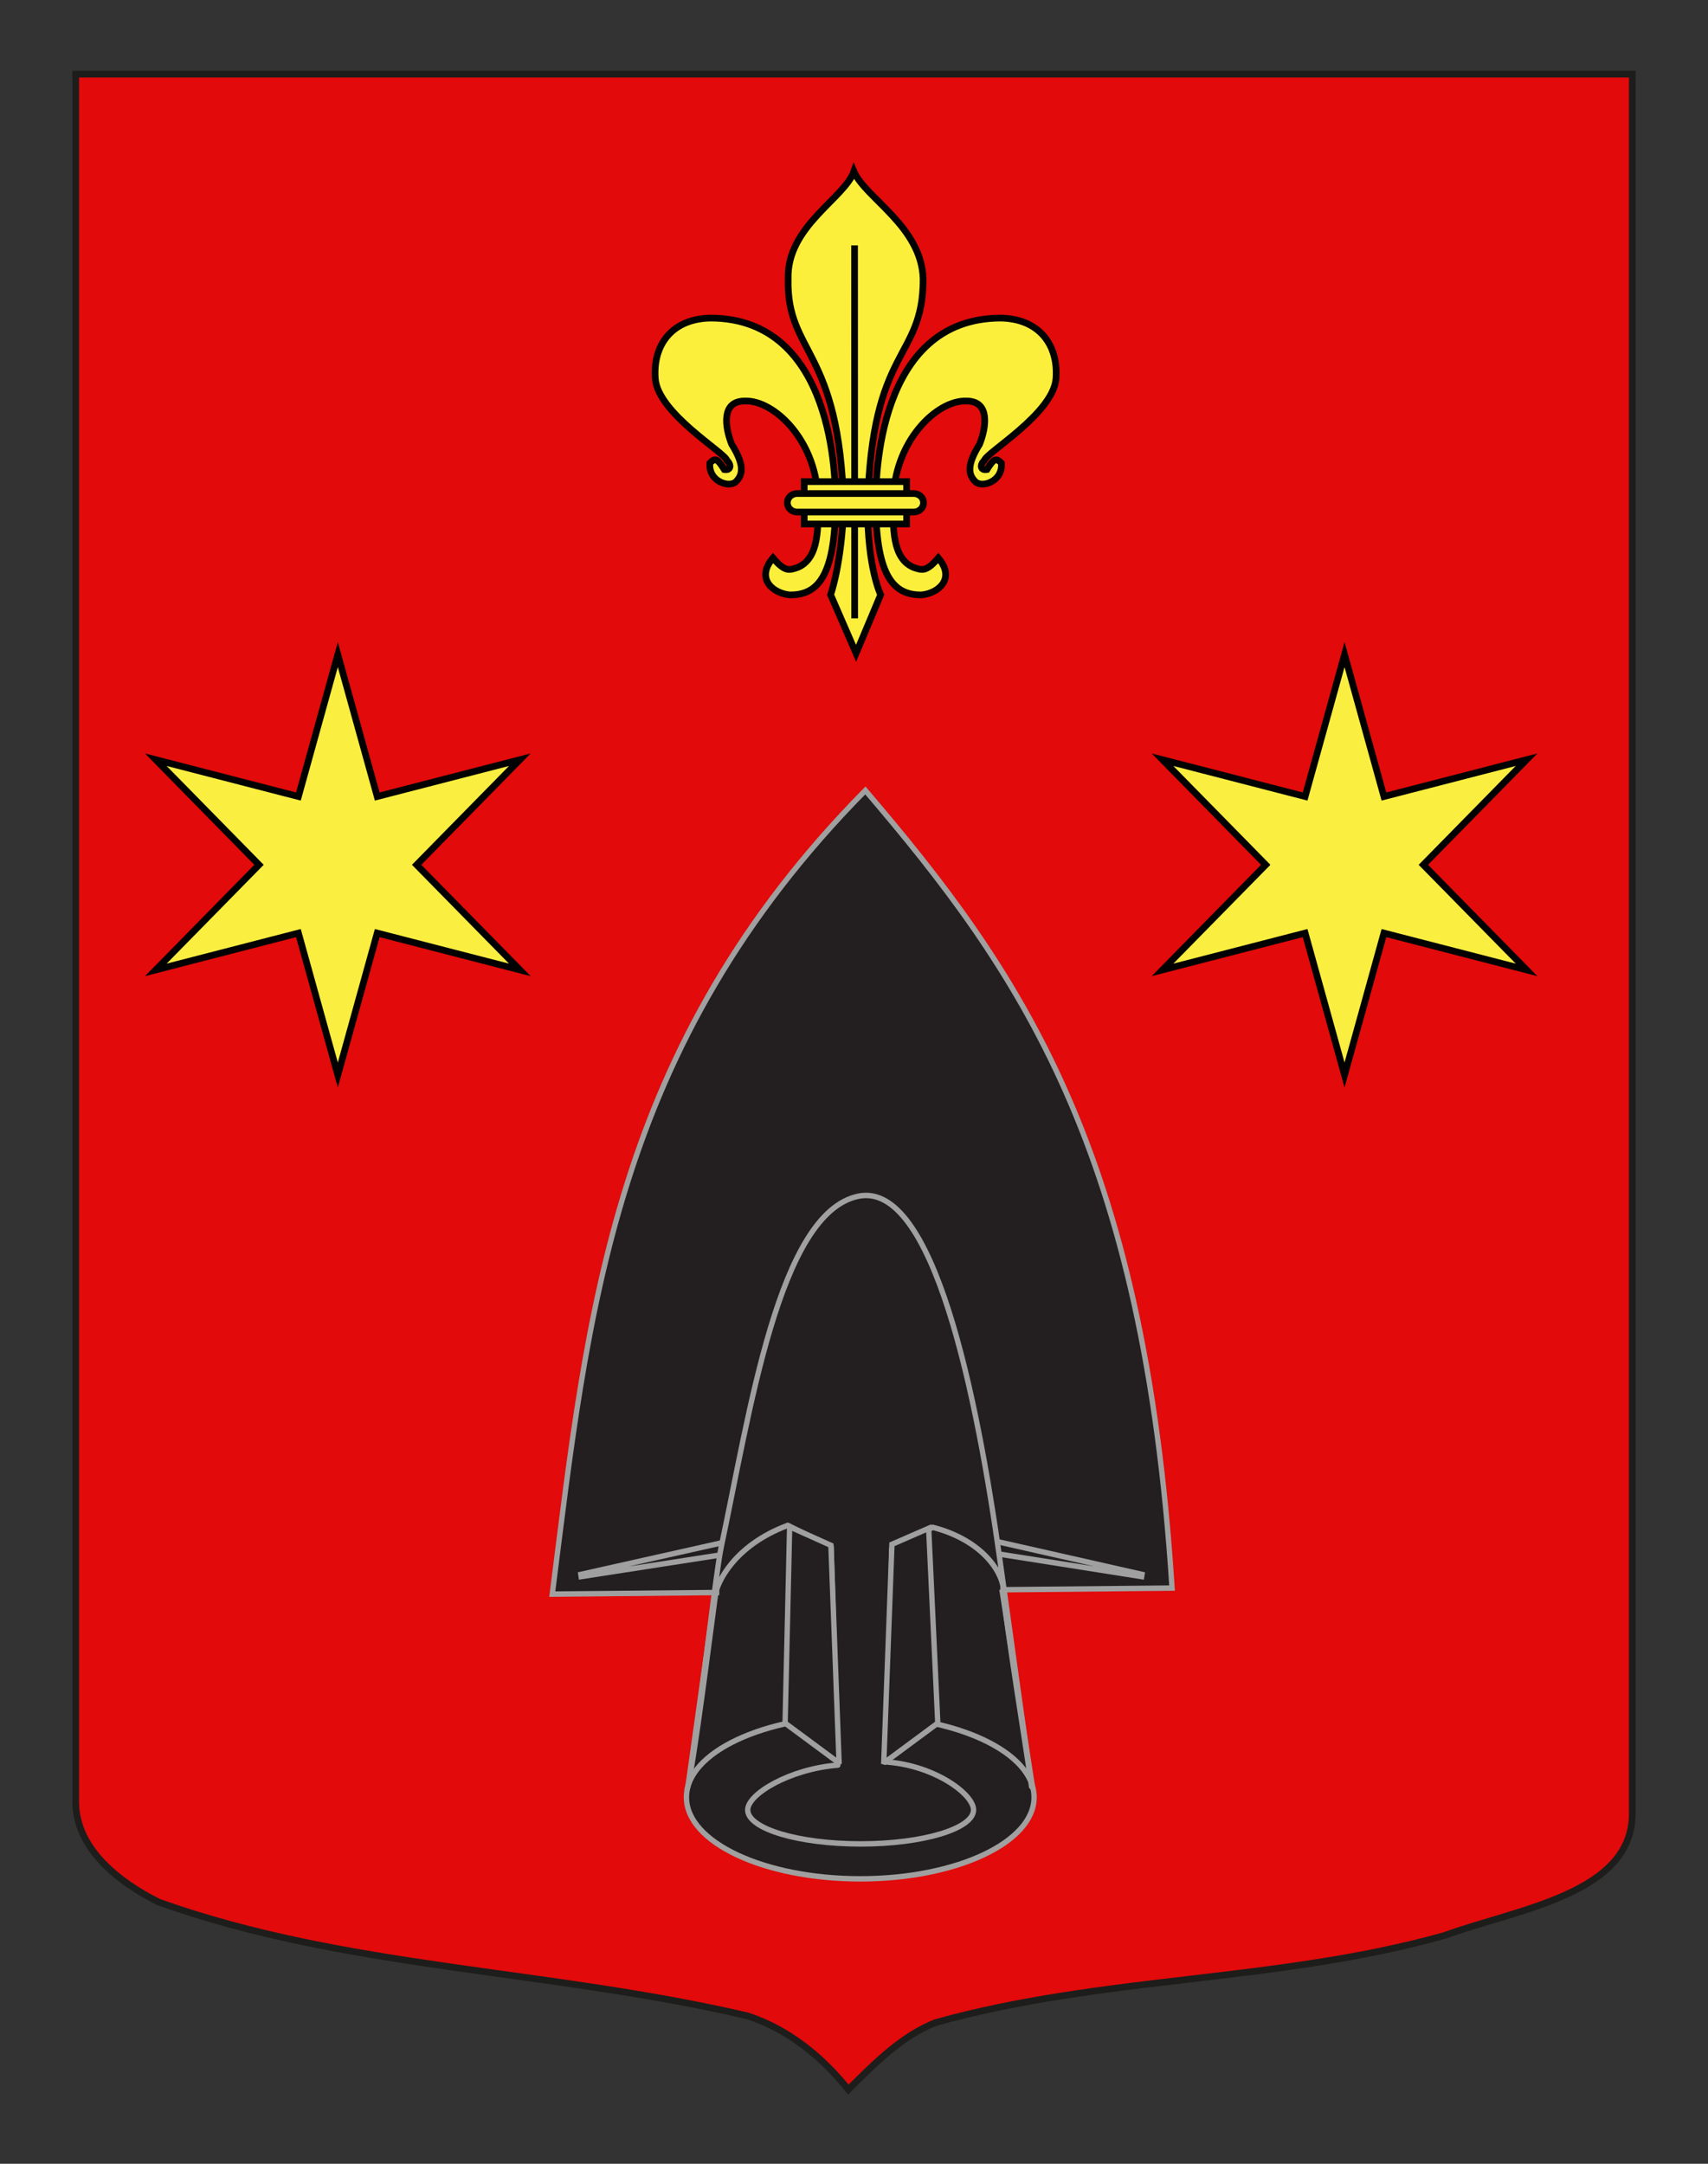 <?xml version="1.0" encoding="utf-8"?>
<!-- Generator: Adobe Illustrator 15.1.0, SVG Export Plug-In . SVG Version: 6.00 Build 0)  -->
<!DOCTYPE svg PUBLIC "-//W3C//DTD SVG 1.1//EN" "http://www.w3.org/Graphics/SVG/1.1/DTD/svg11.dtd">
<svg version="1.1" id="Blason_Boy_de_la_Tour" xmlns="http://www.w3.org/2000/svg" xmlns:xlink="http://www.w3.org/1999/xlink"
	 x="0px" y="0px" width="255.118px" height="323.15px" viewBox="0 0 255.118 323.15" enable-background="new 0 0 255.118 323.15"
	 xml:space="preserve">
<rect x="0" y="0" width="255.118" height="323.15" fill="#333333" stroke="none"/>
<path id="Fond_ecu" fill="#E20A0A" stroke="#1D1D1B" d="M11.306,11.075c78,0,154.505,0,232.505,0c0,135.588,0,149.076,0,259.75
	c0,12.043-17.098,14.25-28.1,18.25c-25,7-51,6-76,13c-5,2-9,6-13,10c-4-5-9-9-15-11c-30-7-60-7-88-17c-6-3-12.406-8-12.406-15
	C11.306,245.534,11.306,147.45,11.306,11.075z"/>
<polygon fill="#FAEE40" stroke="#010101" points="50.458,97.758 56.345,118.957 77.65,113.457 62.232,129.155 77.65,144.851 
	56.345,139.352 50.458,160.551 44.572,139.352 23.269,144.851 38.686,129.155 23.269,113.457 44.572,118.957 "/>
<polygon fill="#FAEE40" stroke="#010101" points="200.829,97.758 206.713,118.957 228.019,113.457 212.601,129.155 228.019,144.851 
	206.713,139.352 200.829,160.551 194.941,139.352 173.638,144.851 189.055,129.155 173.638,113.457 194.941,118.957 "/>
<g>
	<g>
		<path id="path4230" fill="#FCEF3C" stroke="#010202" d="M124.794,75.039c0-3.309-0.129-27.438-18.596-27.536
			c-5.791,0.068-8.692,3.976-8.323,9.027c0.381,5.208,10.467,11.103,10.696,12.221c0.724,0.689,0.597,1.543-0.381,1.377
			c-0.977-1.534-1.296-1.842-2.161-0.979c-0.242,2.776,2.93,3.765,3.906,2.776c0.977-0.986,1.364-2.352-0.65-5.59
			c-0.977-2.457-1.628-6.444,1.953-6.444c4.412-0.196,10.951,6.049,10.951,15.148c0,3.615,0.233,8.336-3.048,9.709
			c-1.236,0.403-1.858,0.729-3.687-1.421c-2.667,3.133,0.064,5.327,2.554,5.522C121.746,88.849,124.794,86.7,124.794,75.039z"/>
		<path id="path3470" fill="#FCEF3C" stroke="#010202" d="M130.811,75.039c0-3.309,0.129-27.438,18.596-27.536
			c5.791,0.068,8.692,3.976,8.323,9.027c-0.381,5.208-10.468,11.103-10.696,12.221c-0.725,0.689-0.598,1.543,0.381,1.377
			c0.978-1.534,1.297-1.842,2.162-0.979c0.242,2.776-2.93,3.765-3.906,2.776c-0.979-0.986-1.364-2.352,0.65-5.59
			c0.977-2.457,1.627-6.444-1.955-6.444c-4.41-0.196-10.949,6.049-10.949,15.148c0,3.615-0.231,8.336,3.047,9.709
			c1.238,0.403,1.859,0.729,3.688-1.421c2.667,3.133-0.064,5.327-2.554,5.522C133.86,88.849,130.811,86.7,130.811,75.039z"/>
		<g id="g2416">
			<path id="path3464" fill="#FCEF3C" stroke="#010202" d="M127.543,25.605c-1.371,3.989-10.066,8.213-9.819,16.072
				c-0.247,11.285,7.679,10.165,8.294,33.95c-0.291,8.593-1.953,13.195-1.953,13.195l3.803,8.748l3.675-8.748
				c0,0-1.986-3.99-1.953-13.195c0.617-24.092,8.295-21.745,8.295-33.95C137.661,33.818,129.252,29.593,127.543,25.605z"/>
			<path id="path5008" fill="#FCEF3C" stroke="#010202" d="M127.644,36.647c0.015,55.705,0.015,55.705,0.015,55.705l0,0l0,0"/>
		</g>
	</g>
	<g id="Anneau">
		<path id="rect1932" fill="#FCEF3C" stroke="#010202" d="M120.121,71.926h15.301v6.326h-15.301V71.926z"/>
		<path id="rect1930" fill="#FCEF3C" stroke="#010202" d="M119.064,73.707h17.416c0.812,0,1.465,0.616,1.465,1.381
			c0,0.768-0.653,1.381-1.465,1.381h-17.416c-0.812,0-1.465-0.614-1.465-1.381C117.599,74.324,118.252,73.707,119.064,73.707z"/>
	</g>
</g>
<g id="Soc" transform="matrix(-0.797,0,0,-0.811,620.403,604.802)">
	<path id="path39837" fill="#231F20" stroke="#A0A0A0" d="M584.783,415.751l6.007,38.18l53.403-0.012l5.489-38.512l-34.456,10.646
		L584.783,415.751z"/>
	<path id="path32700_1_" fill="#231F20" stroke="#A0A0A0" d="M590.936,452.993l-32.167,0.309
		c5.198,80.872,28.645,113.713,57.475,146.887c47.464-47.285,52.001-96.371,58.679-147.999l-31.308,0.299"/>
	<path id="path30920" fill="#231F20" stroke="#A0A0A0" stroke-linecap="round" stroke-linejoin="round" d="M649.774,414.774
		c0.025,8.28-14.539,15.002-32.531,15.011c-17.989,0.012-32.593-6.693-32.615-14.975c0-0.01,0-0.024,0-0.036
		c-0.023-8.282,14.542-15.004,32.532-15.016c17.99-0.01,32.592,6.693,32.614,14.975
		C649.774,414.747,649.774,414.759,649.774,414.774z"/>
	<path id="path32698" fill="#231F20" stroke="#A0A0A0" d="M669.51,455.419l-26.191,3.997l-2.207,2.672l28.459-6.267L669.51,455.419z
		"/>
	<path id="path31811" fill="#231F20" stroke="#A0A0A0" d="M564.463,455.419l-0.064,0.402l28.177,6.272l-0.505-2.388L564.463,455.419
		z"/>
	<path id="path28248" fill="#231F20" stroke="#A0A0A0" stroke-linecap="round" stroke-linejoin="round" d="M617.132,406.191
		c-11.685,0-21.16,2.807-21.16,6.265c0,2.872,7.121,8.065,16.045,8.8l-0.705,39.297l-7.706,3.939
		c-9.279-2.369-13.165-8.244-13.267-11.785c-0.125-4.351-4.758-32.055-5.243-35.982l5.888,41.445
		c4.348,30.634,12.506,70.187,26.593,67.29c14.915-3.07,20.349-40,25.686-64.603c1.201-5.535,5.107-40.857,6.404-44.618
		c-1.171,3.705-4.625,30.904-5.35,35.953c-0.277,1.928-3.303,8.912-13.538,12.662l-8.122-3.968l-1.259-40.184
		c9.058-0.709,16.897-5.342,16.897-8.246C638.293,408.998,628.817,406.191,617.132,406.191z"/>
	<path id="path31809" fill="#231F20" stroke="#A0A0A0" d="M621.401,421.248l-0.225,0.065l1.521,39.858l7.74,3.424l0.843-35.842
		v-0.277l-0.2-0.19L621.401,421.248z"/>
	<path id="path43383" fill="#231F20" stroke="#A0A0A0" d="M612.565,421.248l0.224,0.065l-1.521,40.048l-6.888,2.949l-1.695-35.558
		v-0.277l0.201-0.19L612.565,421.248z"/>
</g>
</svg>
